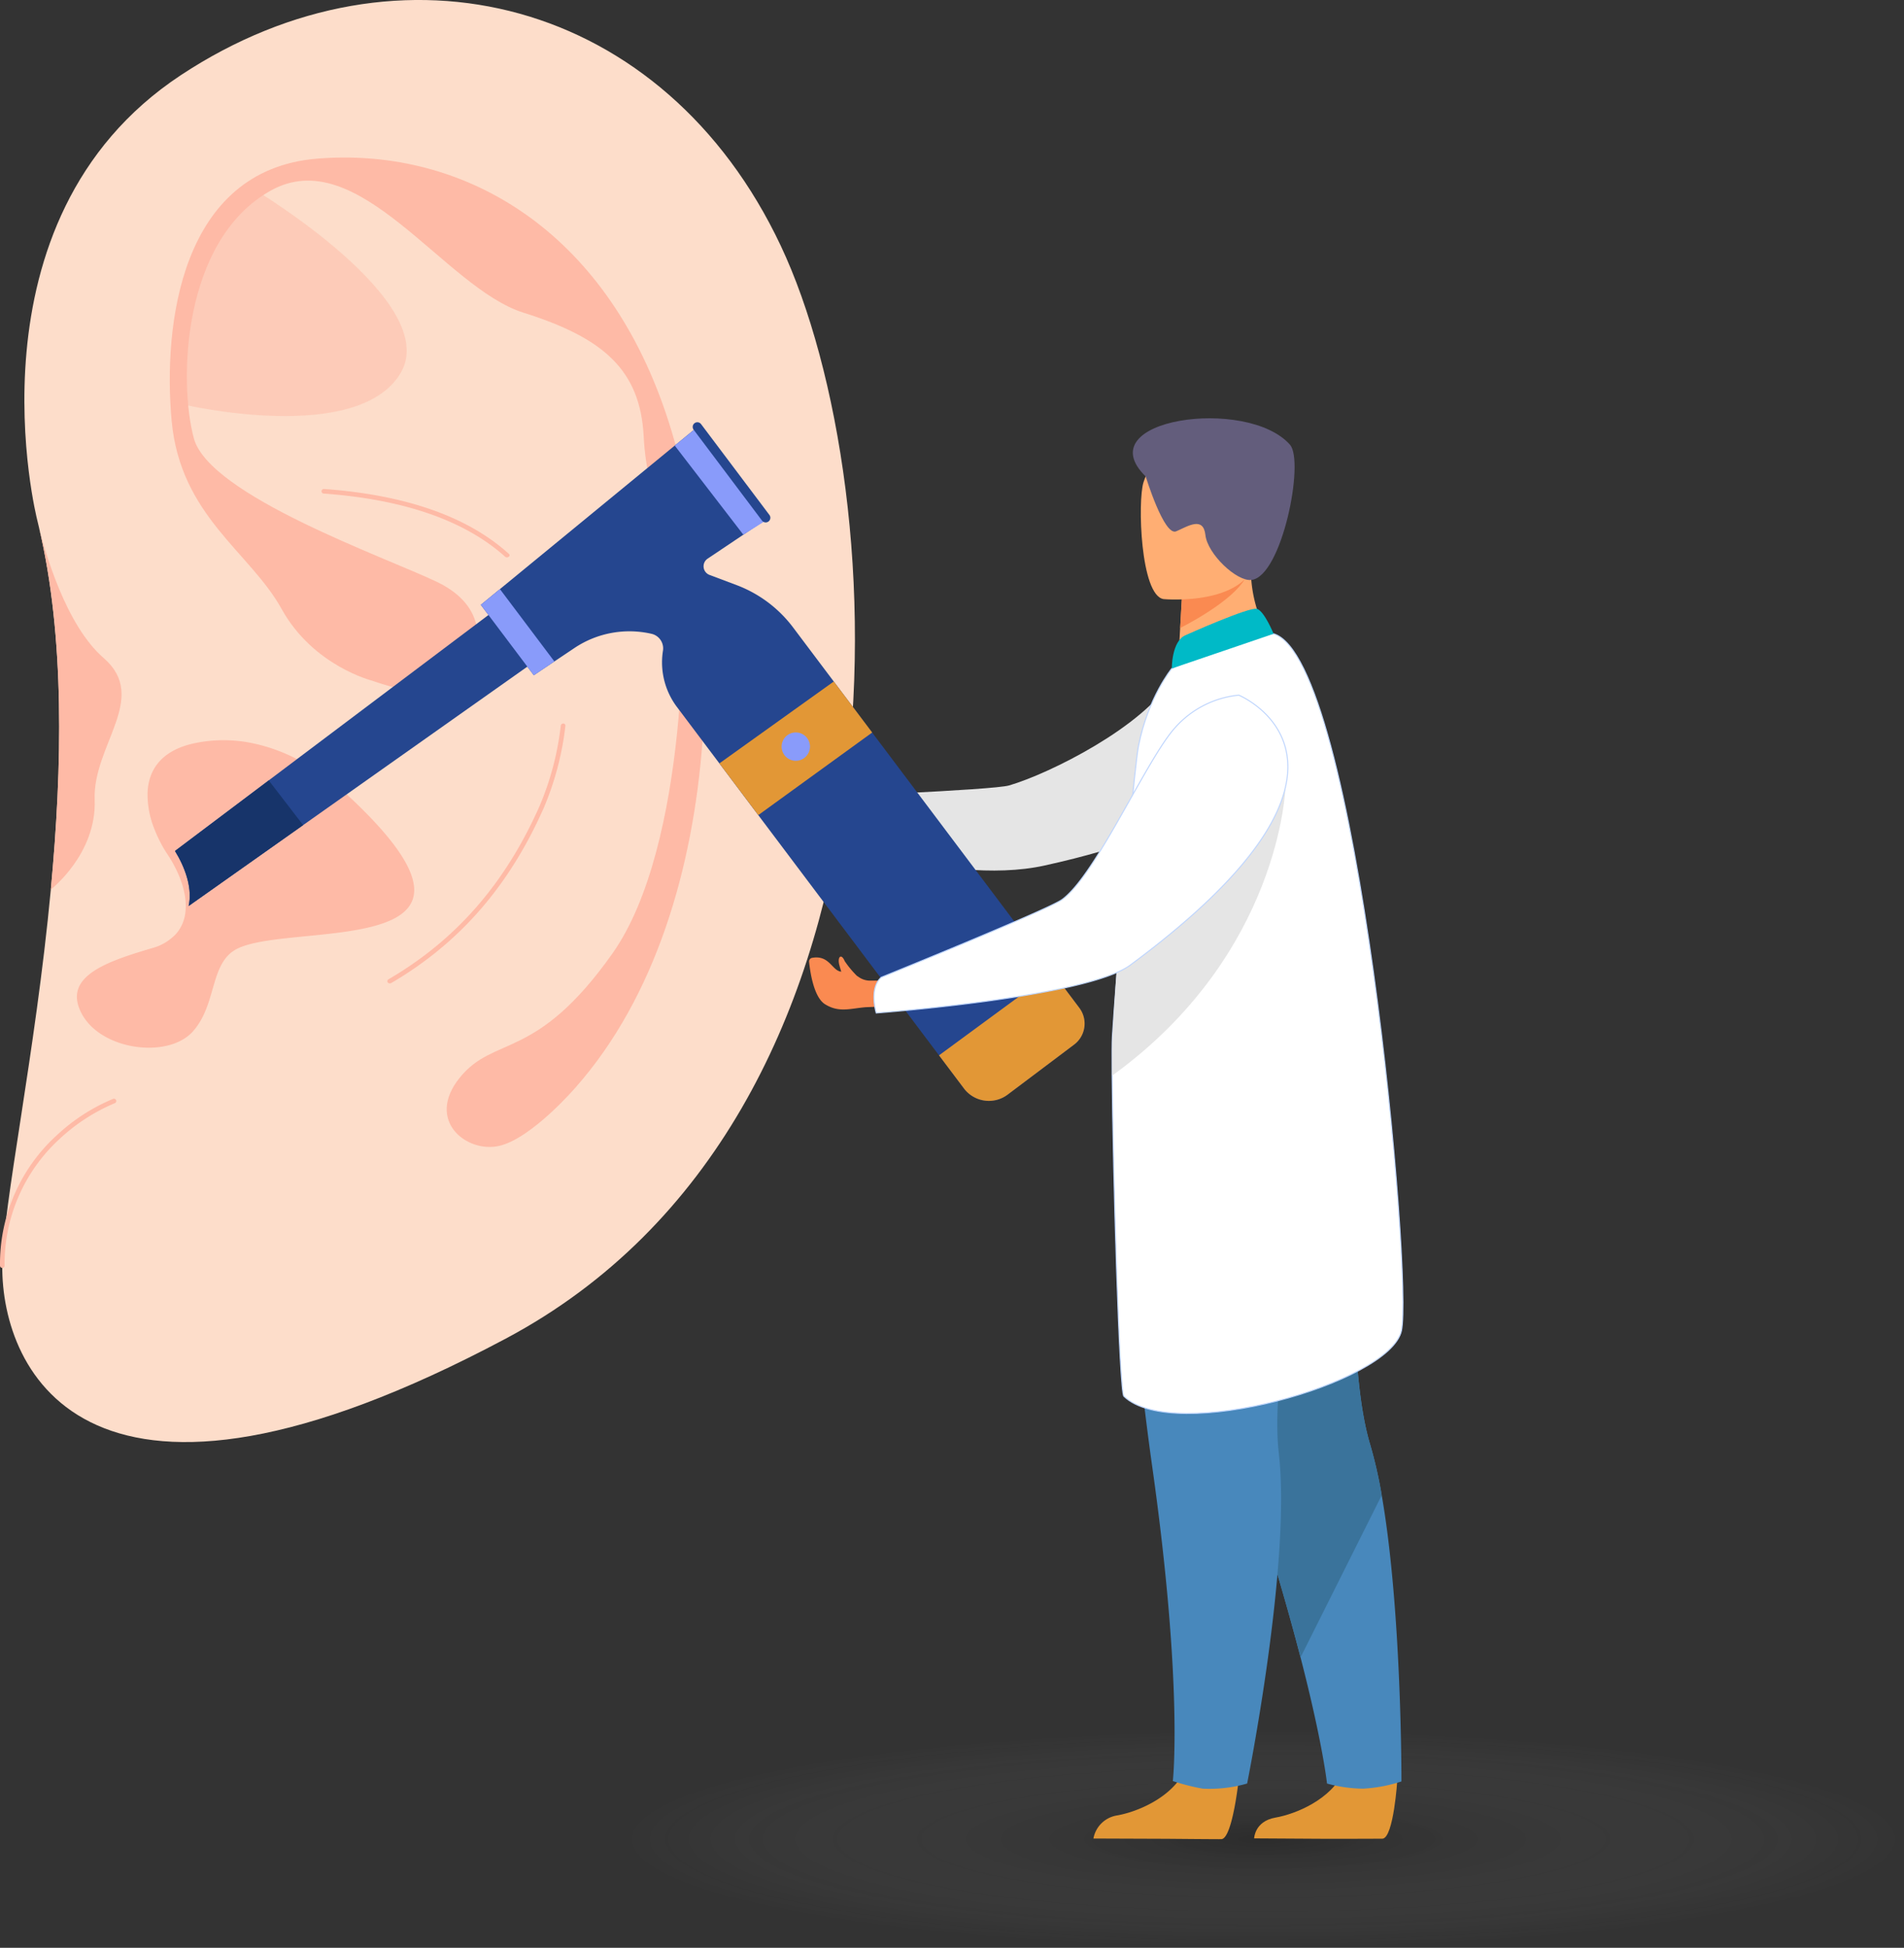 <svg xmlns="http://www.w3.org/2000/svg" xmlns:xlink="http://www.w3.org/1999/xlink" width="454" height="464.301" viewBox="0 0 454 464.301">
  <rect x="0" y="0" width="454" height="464.301" fill="#333333" stroke="none"/>
  <defs>
    <radialGradient id="radial-gradient" cx="0.5" cy="0.5" r="0.5" gradientUnits="objectBoundingBox">
      <stop offset="0" stop-opacity="0.651"/>
      <stop offset="1" stop-color="#fff" stop-opacity="0"/>
    </radialGradient>
  </defs>
  <g id="Raggruppa_2387" data-name="Raggruppa 2387" transform="translate(-1266 -224)">
    <ellipse id="Ellisse_187" data-name="Ellisse 187" cx="152.734" cy="25.887" rx="152.734" ry="25.887" transform="translate(1414.531 636.527)" opacity="0.23" fill="url(#radial-gradient)"/>
    <g id="Raggruppa_2271" data-name="Raggruppa 2271" transform="translate(252.73 -259.5)">
      <g id="Raggruppa_2269" data-name="Raggruppa 2269" transform="translate(1013.269 483.5)">
        <path id="Tracciato_3335" data-name="Tracciato 3335" d="M487.4,334.054c-99.605,53.018-120.325,7.9-120.092-17.387.155-14.408,7.862-50.19,11.579-89.654,2.749-29.122,3.368-60.3-2.828-86.322-.27-1.123-.425-1.781-.425-1.781s-18.2-71.374,34.234-106S525.232,14.866,552.922,73.537,587,281.038,487.4,334.054Z" transform="translate(-366.764 -14.984)" fill="#fdddca"/>
        <g id="Raggruppa_1303" data-name="Raggruppa 1303" transform="translate(76.665 116.558)">
          <path id="Tracciato_3336" data-name="Tracciato 3336" d="M454.571,96.722a.611.611,0,0,1-.7-.084c-9.6-8.612-24.1-13.662-43.272-15.054a.55.55,0,0,1-.511-.589.567.567,0,0,1,.589-.507c19.568,1.418,34.354,6.628,44.137,15.52a.386.386,0,0,1-.077.625Z" transform="translate(-410.084 -80.488)" fill="#febaa6"/>
          <path id="Tracciato_3337" data-name="Tracciato 3337" d="M460.822,111.905a.518.518,0,0,1,.537.575,70.344,70.344,0,0,1-5.123,19.47c-7.664,17.358-18.467,30.362-33.026,39.747q-1.658,1.07-3.342,2.05a.7.7,0,0,1-.73.011.488.488,0,0,1-.233-.425.512.512,0,0,1,.253-.441c1.16-.674,2.313-1.375,3.457-2.116,14.372-9.269,25.042-22.113,32.619-39.272a69.057,69.057,0,0,0,5.023-19.079.585.585,0,0,1,.552-.518Z" transform="translate(-403.208 -56.001)" fill="#febaa6"/>
        </g>
        <path id="Tracciato_3338" data-name="Tracciato 3338" d="M408.706,40.18s45.758,27.247,35.322,44.256S392.492,91.8,392.492,91.8s-3.413-4.119-1.053-11.241c2.787-8.411-.415-12.929,2.867-19.465C399.38,50.985,408.706,40.18,408.706,40.18Z" transform="translate(-348.6 4.654)" fill="#febaa6" opacity="0.5"/>
        <path id="Tracciato_3339" data-name="Tracciato 3339" d="M415.784,163.727c-6.92,3.212-4.917,13.12-10.771,19.778s-21.878,4.616-26.553-4.159c-3.986-7.488,2.932-11.185,11.92-14.145,1.224-.4,2.484-.786,3.763-1.171l1.011-.3a12.149,12.149,0,0,0,5.714-3.335,8.671,8.671,0,0,0,1.114-1.532,9.226,9.226,0,0,0,1-2.566c.066-.288.119-.584.162-.881.591-4.064-1.009-8.867-3.637-13.127q-.3-.478-.609-.948c-.454-.683-.9-1.413-1.322-2.178a31.049,31.049,0,0,1-1.751-3.739,21.921,21.921,0,0,1-1.66-9.086c.322-5.258,3.365-9.894,11.456-11.532a33.635,33.635,0,0,1,13.751.094,41.14,41.14,0,0,1,9.445,3.269c.557.269,1.105.548,1.639.833a52.51,52.51,0,0,1,8.212,5.452c.918.744,1.74,1.457,2.457,2.116q.873.8,1.694,1.578,1.228,1.158,2.335,2.256C481.4,166.272,429.144,157.522,415.784,163.727Z" transform="translate(-358.967 62.302)" fill="#febaa6"/>
        <path id="Tracciato_3340" data-name="Tracciato 3340" d="M486.554,257.71c38.037-43.083,35.935-122.672,20.018-164.769s-49.109-59.257-81.7-56.586S388.105,76.206,390.2,98.867,408.9,130.11,416.425,143.71s21.643,17.1,21.643,17.1,18.876,7.052,22.576-.452,4.973-17.284-7.219-23.129S399.159,116.668,395.484,103s-2.722-47.173,18.255-58.984,41.4,23.1,60.335,29.053,27.882,13.565,28.682,29.565,7.495,24.606,8.762,31.823,2.021,65.561-16.216,91.361-28.163,19.406-36.405,29.6,1.61,18.052,9.4,16.266S486.554,257.71,486.554,257.71Z" transform="translate(-349.267 1.464)" fill="#febaa6"/>
        <g id="Raggruppa_1304" data-name="Raggruppa 1304" transform="translate(0 261.904)">
          <path id="Tracciato_3341" data-name="Tracciato 3341" d="M367.52,202.508a.548.548,0,0,1-.52-.55,41.435,41.435,0,0,1,13.534-31.07,44.843,44.843,0,0,1,13.452-8.685.55.55,0,0,1,.381,1.032,44.573,44.573,0,0,0-13.12,8.49,40.365,40.365,0,0,0-13.15,30.238.549.549,0,0,1-.552.548Z" transform="translate(-367 -162.169)" fill="#febaa6"/>
        </g>
        <path id="Tracciato_3342" data-name="Tracciato 3342" d="M385.505,150.574c.466,12.974-10.456,21.376-10.456,21.376,2.749-29.122,3.368-60.3-2.828-86.322,1.4,5.616,6.353,23.314,15.453,31.175C398.557,126.253,385,137.6,385.505,150.574Z" transform="translate(-362.93 40.078)" fill="#febaa6"/>
      </g>
      <g id="Raggruppa_2270" data-name="Raggruppa 2270" transform="translate(1054.994 583.21)">
        <path id="Tracciato_3343" data-name="Tracciato 3343" d="M565.277,109.842s31.287,33.263-47.738,50.649c-24.079,5.3-59.275-8.684-59.275-8.684s.249-6.06,3.984-7.589c0,0,42.984-1.687,46.862-2.824,9.795-2.867,32.057-14.059,38.781-25.322C553.018,107.489,565.277,109.842,565.277,109.842Z" transform="translate(-310.204 -53.88)" fill="#e5e5e5"/>
        <path id="Tracciato_3344" data-name="Tracciato 3344" d="M542.789,235.9s-.863,13.9-3.553,14.1c-.358.026-13.643.026-13.643.026l-16.957-.1s.111-4.086,5.067-4.952,13.254-4.347,16.256-10.9C533.12,227.184,542.789,235.9,542.789,235.9Z" transform="translate(-251.321 88.586)" fill="#e29736"/>
        <path id="Tracciato_3345" data-name="Tracciato 3345" d="M555.839,326.2a35.344,35.344,0,0,1-9.179,1.724,33.744,33.744,0,0,1-8.569-1.221s-.972-9.387-6.312-30.068c-2.8-10.838-6.8-24.776-12.489-42.095-15.731-47.862-20.514-75.863-20.95-78.515-.024-.139-.032-.208-.032-.208l.05-.024,48.361-21.232s-5.978,65.966,1.648,91.286a106.445,106.445,0,0,1,2.768,12.131C555.952,285.478,555.839,326.2,555.839,326.2Z" transform="translate(-263.395 -1.264)" fill="#4888bc"/>
        <path id="Tracciato_3346" data-name="Tracciato 3346" d="M551.117,257.976l-19.356,38.657c-2.8-10.838-6.8-24.776-12.489-42.095-15.731-47.862-20.514-75.863-20.95-78.515,0-.078.009-.152.017-.232L546.7,154.559s-5.978,65.966,1.648,91.286A106.445,106.445,0,0,1,551.117,257.976Z" transform="translate(-263.377 -1.264)" fill="#3a739b"/>
        <path id="Tracciato_3347" data-name="Tracciato 3347" d="M525.669,235.659s-1.49,14.532-4.18,14.731c-.358.026-13.014-.089-13.014-.089l-17.505-.065a6.8,6.8,0,0,1,5.613-5.5c4.958-.863,13.254-4.349,16.258-10.9C516,226.949,525.669,235.659,525.669,235.659Z" transform="translate(-271.972 88.31)" fill="#e29736"/>
        <path id="Tracciato_3348" data-name="Tracciato 3348" d="M494.334,155.275a688.416,688.416,0,0,0,6.767,95.234c7.4,52.484,4.889,74.763,4.889,74.763a50.409,50.409,0,0,0,7.132,1.813,32.336,32.336,0,0,0,10.582-1.223s10.587-52.506,7.55-78.776,14.5-90.145,14.5-90.145Z" transform="translate(-268.056 -0.427)" fill="#4888bc"/>
        <path id="Tracciato_3349" data-name="Tracciato 3349" d="M522.607,119.487l-8.481,7.446-13.862-.609c.032-1.117.286-5.763.521-9.968.015-.249.03-.5.043-.74.2-3.581.382-6.659.382-6.659l11.829-7.346,4.409-2.737c0,.074.182,3.915.21,4.477A32.473,32.473,0,0,0,522.607,119.487Z" transform="translate(-261.107 -66.357)" fill="#ffae73"/>
        <path id="Tracciato_3350" data-name="Tracciato 3350" d="M493.037,212.954c.193,22.563,1.7,75.347,2.8,76.42,11.751,11.344,63.444-3.11,66.183-15.608s-10.415-160.243-30.487-166.143c-4.164-1.221-24.27,8.272-24.27,8.272s-5.654,6.841-7.947,18.482c-.848,4.312-3.62,35.085-5.238,55.648-.425,5.483-.777,10.237-.98,13.571C493.018,204.976,493,208.334,493.037,212.954Z" transform="translate(-269.578 -56.255)" fill="#fff" stroke="#c0d6fd" stroke-miterlimit="10" stroke-width="0.25"/>
        <path id="Tracciato_3351" data-name="Tracciato 3351" d="M516.457,102.265c-2.108,5.084-11.858,10.6-15.952,12.7.015-.249.03-.5.043-.74.2-3.581.382-6.659.382-6.659l11.829-7.346C515.542,99.788,517.327,100.174,516.457,102.265Z" transform="translate(-260.827 -64.967)" fill="#fa8a51"/>
        <path id="Tracciato_3352" data-name="Tracciato 3352" d="M501.616,122.977s21.4,1.991,22.438-11.359,4.492-22.08-9.129-23.915-16.675,3.052-18.1,7.424S496.075,122.116,501.616,122.977Z" transform="translate(-265.886 -79.877)" fill="#ffae73"/>
        <path id="Tracciato_3353" data-name="Tracciato 3353" d="M498.375,97.755s4.39,14.341,7.277,13.064,6.463-3.594,6.958.9,7.437,11.1,10.966,10.7c7.268-.837,12.725-28.231,9.2-32.235C522.6,78.634,484.3,84.015,498.375,97.755Z" transform="translate(-266.908 -83.881)" fill="#635d7c"/>
        <path id="Tracciato_3354" data-name="Tracciato 3354" d="M502.883,111.111c.265-.111,15.276-6.845,17.033-6.266s3.943,5.943,3.943,5.943l-24.27,8.27S499.506,112.534,502.883,111.111Z" transform="translate(-261.899 -59.417)" fill="#00bac7"/>
        <path id="Tracciato_3355" data-name="Tracciato 3355" d="M493.037,193.179c40.221-29.083,41.323-68.747,41.323-68.747-19.136,10.795-34.289,23.362-40.186,42.977-.425,5.481-.868,13.079-1.071,16.412C493.018,185.2,493,188.559,493.037,193.179Z" transform="translate(-269.578 -36.48)" fill="#e5e5e5"/>
        <g id="Raggruppa_1307" data-name="Raggruppa 1307" transform="translate(0 0.945)">
          <path id="Tracciato_3356" data-name="Tracciato 3356" d="M483.078,115l-4.242,3-4.819,3.405L430.574,152.1l-10.021,7.079-27.3,19.286c.061-.269.111-.544.152-.824.553-3.806-.946-8.307-3.407-12.3l22.357-16.822,6.635-4.993,45.76-34.434,4.711-3.544,4.147-3.121Z" transform="translate(-390 -63.148)" fill="#25468f"/>
          <g id="Raggruppa_1306" data-name="Raggruppa 1306" transform="translate(72.923)">
            <path id="Tracciato_3357" data-name="Tracciato 3357" d="M565.1,231.724l-15.857,11.931a7.449,7.449,0,0,1-10.43-1.473l-5.939-7.888-43.095-57.266L480.507,164.7l-10.118-13.443a17.689,17.689,0,0,1-3.555-10.636,17.5,17.5,0,0,1,.219-2.768,3.565,3.565,0,0,0-2.707-4.036,23.563,23.563,0,0,0-18.427,3.4l-4.756,3.186-4.9,3.29L423.622,126.9l4.561-3.744,41.678-34.213.451-.369,4.095-3.362.117-.1.006.007,16.458,21.872-.085.054-4.375,2.937-8.812,5.908a2.2,2.2,0,0,0,.453,3.891l6.416,2.412a30.149,30.149,0,0,1,13.5,10.105l9.693,12.879,9.157,12.168L559.9,214.436l6.431,8.546A6.245,6.245,0,0,1,565.1,231.724Z" transform="translate(-423.621 -83.384)" fill="#25468f"/>
            <path id="Tracciato_3358" data-name="Tracciato 3358" d="M441.163,119.9l-4.9,3.29L423.622,106.4l4.562-3.742Z" transform="translate(-423.622 -62.882)" fill="#899bfa"/>
            <path id="Tracciato_3359" data-name="Tracciato 3359" d="M466.5,106.958l-5.208,3.276L444.941,89l4.8-3.931Z" transform="translate(-398.701 -83.439)" fill="#899bfa"/>
            <path id="Tracciato_3360" data-name="Tracciato 3360" d="M464.992,107.971h0a1.108,1.108,0,0,1-1.553-.219l-16.3-21.659a1.11,1.11,0,0,1,.221-1.553h0a1.108,1.108,0,0,1,1.553.219l16.3,21.659A1.108,1.108,0,0,1,464.992,107.971Z" transform="translate(-396.393 -84.317)" fill="#25468f"/>
            <path id="Tracciato_3361" data-name="Tracciato 3361" d="M449.849,132.329l27.279-19.521,9.155,12.165-27.156,19.683Z" transform="translate(-392.964 -51.012)" fill="#e29736"/>
            <path id="Tracciato_3362" data-name="Tracciato 3362" d="M456.692,121.788a3.38,3.38,0,1,1,3.379,3.379A3.38,3.38,0,0,1,456.692,121.788Z" transform="translate(-384.965 -44.468)" fill="#899bfa"/>
          </g>
          <path id="Tracciato_3363" data-name="Tracciato 3363" d="M393.407,152.8c.553-3.806-.946-8.307-3.407-12.3l22.357-16.822,8.2,10.656-27.3,19.286C393.316,153.351,393.366,153.076,393.407,152.8Z" transform="translate(-390 -38.306)" fill="#17346a"/>
          <path id="Tracciato_3364" data-name="Tracciato 3364" d="M506.221,162.028l-15.857,11.931a7.449,7.449,0,0,1-10.43-1.473l-5.939-7.888,27.027-19.859,6.431,8.546A6.245,6.245,0,0,1,506.221,162.028Z" transform="translate(-291.815 -13.687)" fill="#e29736"/>
        </g>
        <path id="Tracciato_3365" data-name="Tracciato 3365" d="M471.561,147.926c-.128-.093-.271-.187-.434-.282a23.053,23.053,0,0,1-2.924-3.525c-.761-1.835-1.679-1.117-1.356.6.072.373.414,1.533.54,1.915-2.214-.176-2.791-4.036-6.947-3.295a.877.877,0,0,0-.724.946c.215,2.182,1.063,8.42,3.8,10.114,3.336,2.065,5.932,1.017,9.686.707l4.537-.182-1.13-6.149-2.275,0A4.7,4.7,0,0,1,471.561,147.926Z" transform="translate(-308.511 -14.725)" fill="#fa8a51"/>
        <path id="Tracciato_3366" data-name="Tracciato 3366" d="M553.836,114.309s39.18,16.237-25.878,64.348c-10.4,7.693-60.567,11.413-60.567,11.413s-1.82-5.787,1.176-8.489c0,0,39.865-16.163,43.129-18.544,8.242-6.019,20.3-33.833,27.11-41.156A23.333,23.333,0,0,1,553.836,114.309Z" transform="translate(-300.175 -48.313)" fill="#fff" stroke="#c0d6fd" stroke-miterlimit="10" stroke-width="0.25"/>
      </g>
    </g>
  </g>
</svg>

